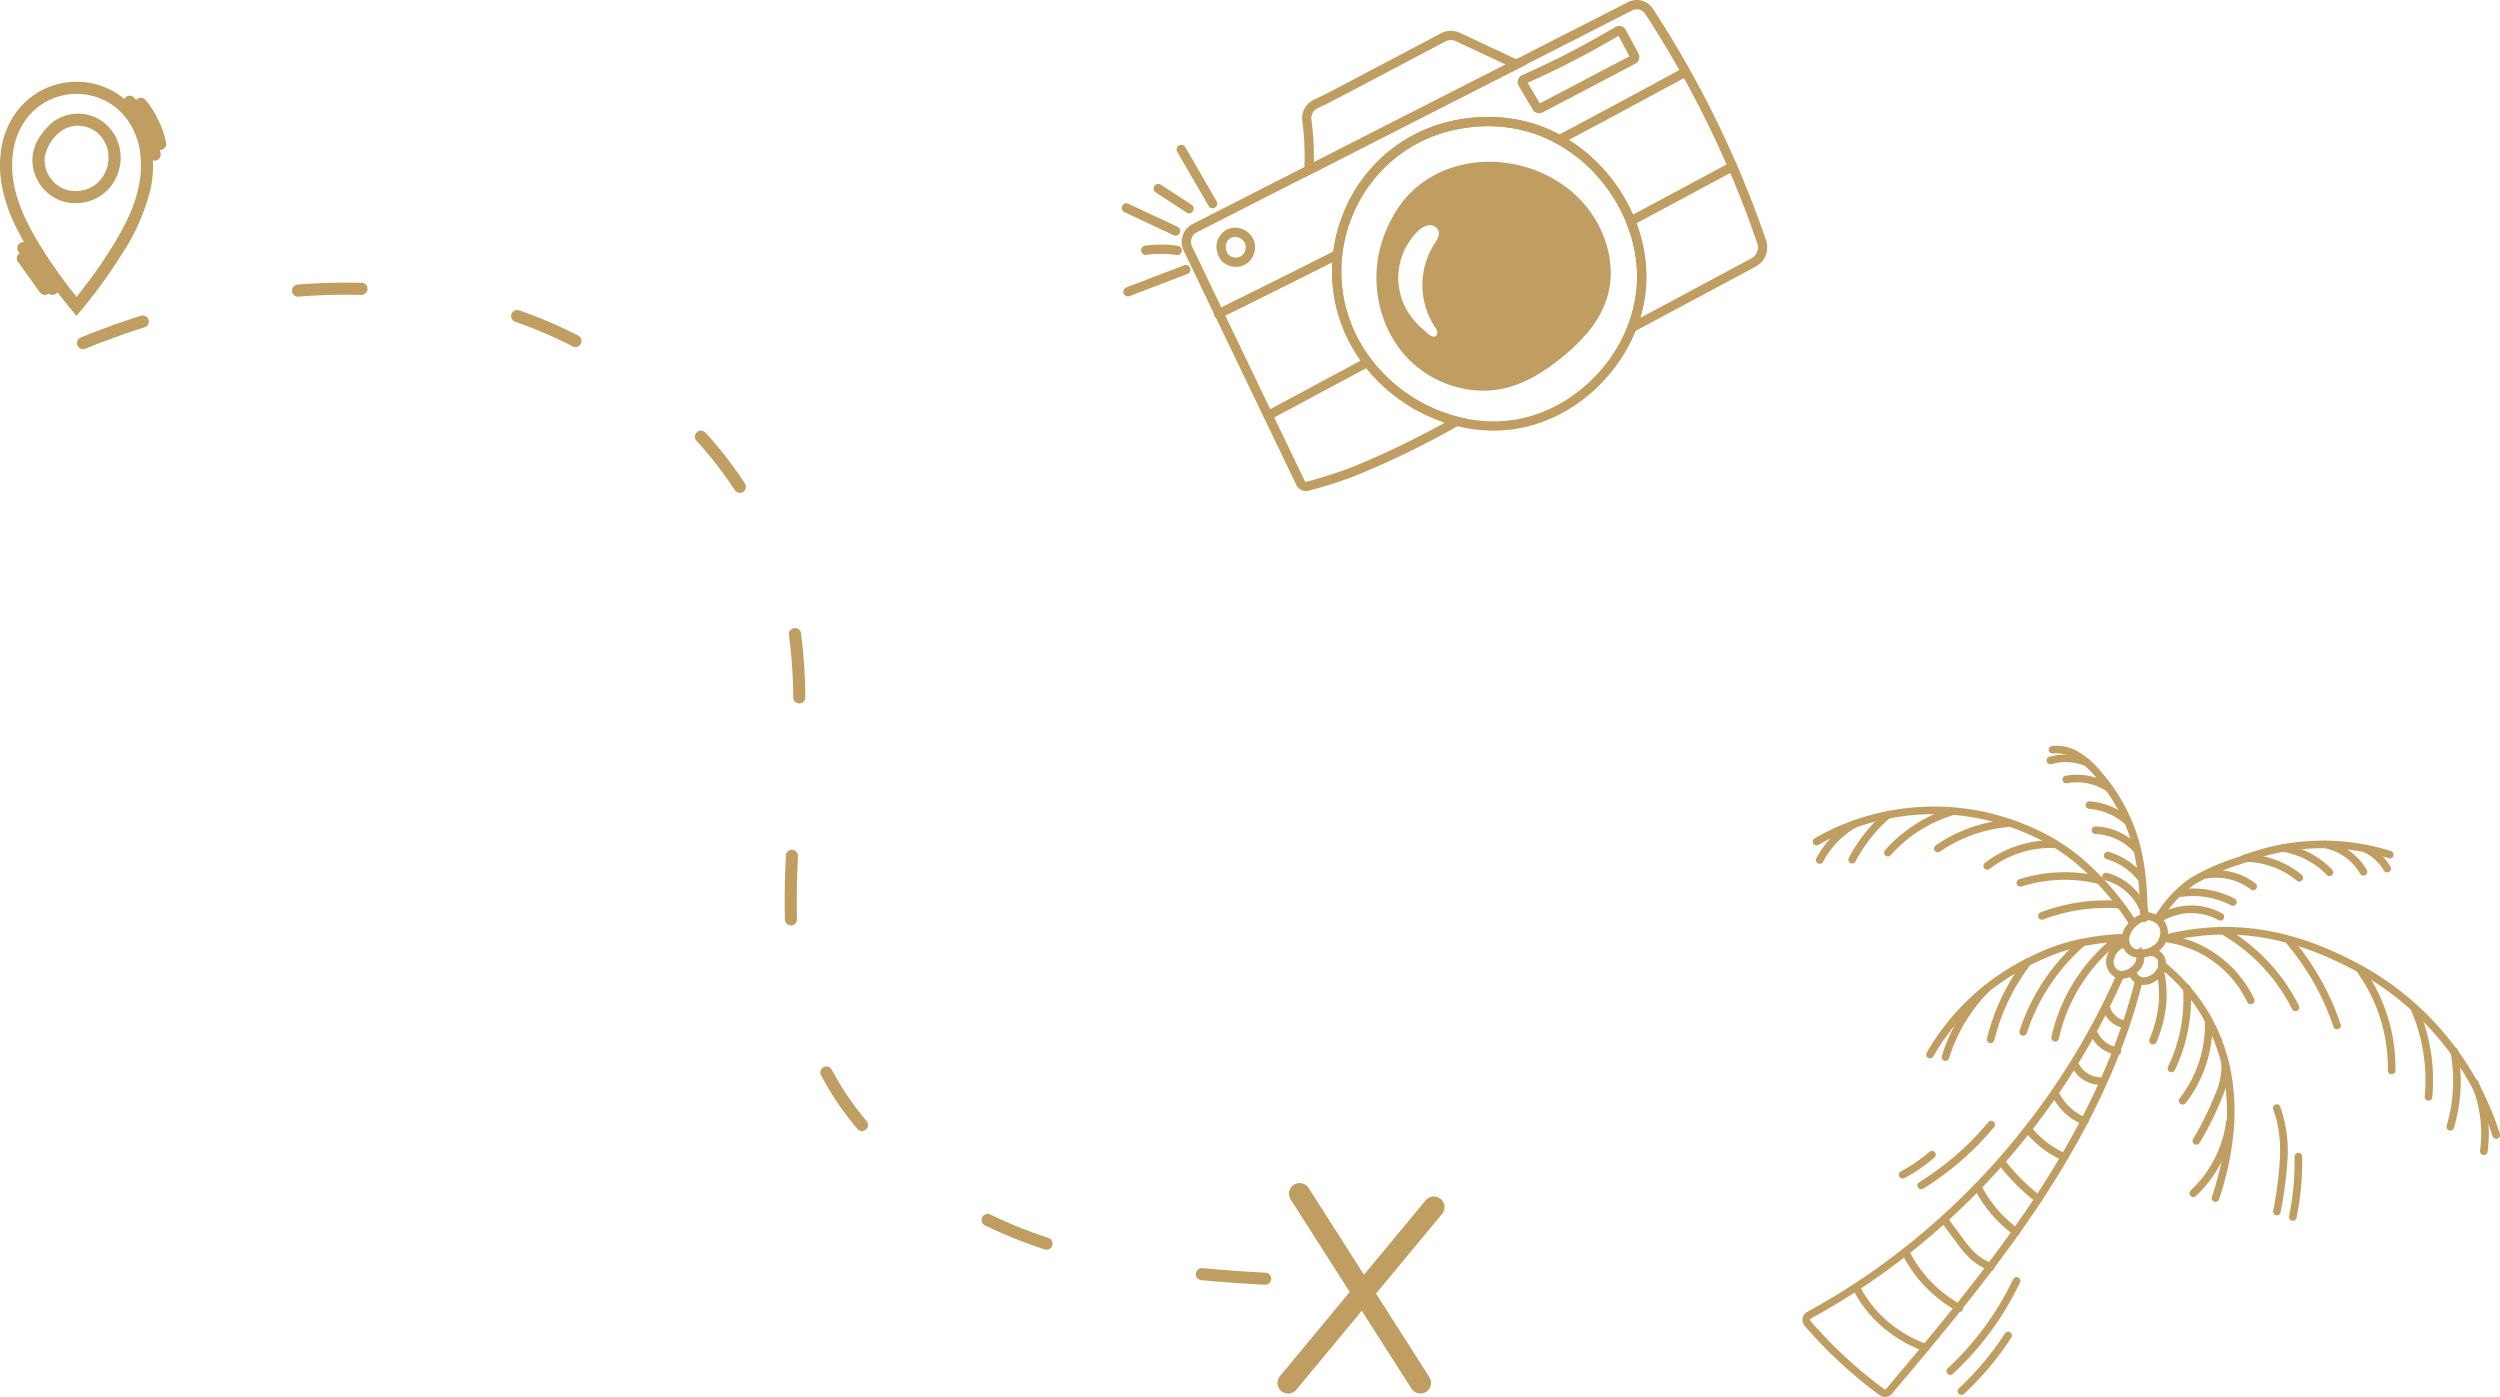 <svg xmlns="http://www.w3.org/2000/svg" width="368.972" height="206.172" viewBox="0 0 368.972 206.172">
  <g id="testimonial-graphics" transform="translate(-13177.028 -13572.828)">
    <g id="Group_8067" data-name="Group 8067" transform="translate(15343.048 12399.583)">
      <path id="Path_99" data-name="Path 99" d="M-1910.316,1173.245a2.812,2.812,0,0,1,2.361,1.276,153.954,153.954,0,0,1,12.388,23.026c1.583,3.657,3.038,7.415,4.325,11.169a3.209,3.209,0,0,1-.052,2.218,3.225,3.225,0,0,1-1.476,1.655l-8.982,4.81-8.963,4.8-1.635.876.675-1.727a20.086,20.086,0,0,0,1.351-5.969,20.154,20.154,0,0,0-.246-4.7,21.99,21.99,0,0,0-1.291-4.539,23.557,23.557,0,0,0-4.131-6.711,22.765,22.765,0,0,0-6.1-4.959,20.662,20.662,0,0,0-4.161-1.749,21.2,21.2,0,0,0-6-.85,23.353,23.353,0,0,0-5.181.59,20.9,20.9,0,0,0-11.3,6.79,21.481,21.481,0,0,0-3.4,5.435,21.671,21.671,0,0,0-1.661,6.2,21.191,21.191,0,0,0,.367,7.029,21.382,21.382,0,0,0,2.837,6.823l0,0,.068.107.033.052c.306.474.635.941.976,1.387a23.308,23.308,0,0,0,5.708,5.316,23.291,23.291,0,0,0,7.109,3.163l1.7.434-1.55.832-.326.175-.48.257h0a129.175,129.175,0,0,1-14.434,6.971,64.885,64.885,0,0,1-6.968,2.233l-.056.013a1.543,1.543,0,0,1-.351.041,1.56,1.56,0,0,1-1.4-.881l-16.64-34.615a2.94,2.94,0,0,1-.136-2.226,2.939,2.939,0,0,1,1.458-1.687l8.419-4.29,8.419-4.29,30.6-15.594,16.516-8.417.318-.162A2.837,2.837,0,0,1-1910.316,1173.245Zm.494,46.923,7.423-3.975,8.983-4.81a1.856,1.856,0,0,0,.849-.952,1.839,1.839,0,0,0,.03-1.271c-1.275-3.72-2.717-7.444-4.286-11.069a152.575,152.575,0,0,0-12.277-22.821,1.448,1.448,0,0,0-1.217-.656,1.442,1.442,0,0,0-.66.159l-.318.162-16.516,8.417-30.6,15.594-8.419,4.29-8.419,4.29a1.579,1.579,0,0,0-.783.906,1.58,1.58,0,0,0,.073,1.2l16.64,34.615a.183.183,0,0,0,.208.1l.088-.022a63.582,63.582,0,0,0,6.753-2.168,122.309,122.309,0,0,0,13.613-6.544,24.83,24.83,0,0,1-5.9-2.872,24.672,24.672,0,0,1-6.041-5.628c-.363-.475-.713-.972-1.039-1.476l0,0-.034-.053-.074-.117a22.75,22.75,0,0,1-3.016-7.257,22.554,22.554,0,0,1-.391-7.481,23.032,23.032,0,0,1,1.766-6.586,22.846,22.846,0,0,1,3.617-5.781,22.252,22.252,0,0,1,12.034-7.233,24.72,24.72,0,0,1,5.484-.625,22.566,22.566,0,0,1,6.385.906,22.041,22.041,0,0,1,4.438,1.864,24.128,24.128,0,0,1,6.467,5.255,24.923,24.923,0,0,1,4.369,7.1,23.362,23.362,0,0,1,1.371,4.822,21.523,21.523,0,0,1,.262,5.025A21.148,21.148,0,0,1-1909.821,1220.168Z" transform="translate(-14.125)" fill="#c09e61"/>
      <path id="Path_100" data-name="Path 100" d="M-1909.437,1185.03a3.019,3.019,0,0,1,1.289.287l8.65,4.052,1.283.6-1.269.631-.07.035-.1.052-30.428,15.506-1.059.54.066-1.187a37.456,37.456,0,0,0-.294-7.182,2.992,2.992,0,0,1,.349-1.871,3.03,3.03,0,0,1,1.392-1.293c1.319-.608,2.643-1.307,3.811-1.923l14.962-7.894A3.056,3.056,0,0,1-1909.437,1185.03Zm8.091,4.983-7.382-3.458a1.66,1.66,0,0,0-.709-.158,1.683,1.683,0,0,0-.782.194c-4.115,2.171-9.534,5.031-14.962,7.894-1.183.624-2.524,1.332-3.877,1.956a1.671,1.671,0,0,0-.768.713,1.634,1.634,0,0,0-.191,1.022,38.828,38.828,0,0,1,.352,6.268Z" transform="translate(-42.453 -7.244)" fill="#c09e61"/>
      <path id="Path_101" data-name="Path 101" d="M-1833.951,1210.421a.684.684,0,0,1-.6-.364.684.684,0,0,1,.284-.925c6.184-3.278,12.437-6.637,18.585-9.985a.683.683,0,0,1,.927.273.684.684,0,0,1-.273.928c-6.153,3.35-12.41,6.712-18.6,9.992A.68.68,0,0,1-1833.951,1210.421Z" transform="translate(-101.934 -15.871)" fill="#c09e61"/>
      <path id="Path_102" data-name="Path 102" d="M-1964.452,1279.063a.684.684,0,0,1-.618-.389.684.684,0,0,1,.322-.912l.024-.012.055-.027c5.808-2.86,11.688-5.792,17.477-8.717a.684.684,0,0,1,.919.3.684.684,0,0,1-.3.919c-5.8,2.927-11.682,5.863-17.5,8.726l-.015.007-.027.013-.046.023A.681.681,0,0,1-1964.452,1279.063Z" transform="translate(-21.716 -58.818)" fill="#c09e61"/>
      <path id="Path_103" data-name="Path 103" d="M-1806.614,1244.672a.684.684,0,0,1-.6-.361.684.684,0,0,1,.28-.926l15.033-8.06a.684.684,0,0,1,.926.28.684.684,0,0,1-.28.926l-15.033,8.059A.681.681,0,0,1-1806.614,1244.672Z" transform="translate(-118.738 -38.111)" fill="#c09e61"/>
      <path id="Path_104" data-name="Path 104" d="M-1945.477,1319.427a.684.684,0,0,1-.6-.361.684.684,0,0,1,.28-.926l9.226-4.946,5.453-2.923a.684.684,0,0,1,.926.28.684.684,0,0,1-.28.926l-5.452,2.923-9.226,4.946A.682.682,0,0,1-1945.477,1319.427Z" transform="translate(-33.38 -84.178)" fill="#c09e61"/>
      <path id="Path_105" data-name="Path 105" d="M-1833.841,1183.178h0a1.129,1.129,0,0,1,1,.6l1.855,3.448a1.124,1.124,0,0,1,.086.867,1.125,1.125,0,0,1-.557.672l-13.644,7.162a1.138,1.138,0,0,1-.526.13,1.138,1.138,0,0,1-.976-.557l-2.044-3.465a1.132,1.132,0,0,1-.1-.921,1.134,1.134,0,0,1,.622-.69,124.351,124.351,0,0,0,13.709-7.081A1.132,1.132,0,0,1-1833.841,1183.178Zm1.534,4.483-1.625-3.022a125.724,125.724,0,0,1-13.405,6.926l1.8,3.043Z" transform="translate(-93.223 -6.106)" fill="#c09e61"/>
      <path id="Path_106" data-name="Path 106" d="M-1961.3,1266.235a2.869,2.869,0,0,1-2.127-.91,3.1,3.1,0,0,1-.621-1.274,2.9,2.9,0,0,1,.293-2.258,2.7,2.7,0,0,1,1.737-1.275,2.76,2.76,0,0,1,.39-.06c.073-.006.148-.009.221-.009a3,3,0,0,1,1.708.553,2.926,2.926,0,0,1,1.092,1.436,2.835,2.835,0,0,1,.123,1.242,2.939,2.939,0,0,1-1.356,2.159A2.809,2.809,0,0,1-1961.3,1266.235Zm-.107-4.419c-.037,0-.074,0-.11,0a1.4,1.4,0,0,0-.2.031,1.349,1.349,0,0,0-.864.639,1.524,1.524,0,0,0-.153,1.188,1.882,1.882,0,0,0,.316.726,1.52,1.52,0,0,0,1.115.462,1.443,1.443,0,0,0,.75-.2,1.584,1.584,0,0,0,.708-1.154,1.46,1.46,0,0,0-.061-.639A1.641,1.641,0,0,0-1961.4,1261.816Z" transform="translate(-22.321 -53.603)" fill="#c09e61"/>
      <path id="Path_107" data-name="Path 107" d="M-1896.86,1218.02h0a22.566,22.566,0,0,1,6.385.906,22.041,22.041,0,0,1,4.438,1.864,24.125,24.125,0,0,1,6.467,5.255,24.922,24.922,0,0,1,4.369,7.1,23.36,23.36,0,0,1,1.371,4.822,21.522,21.522,0,0,1,.262,5.025,21.454,21.454,0,0,1-1.442,6.376,23.358,23.358,0,0,1-1.749,3.549,24.492,24.492,0,0,1-7.211,7.611,22.747,22.747,0,0,1-4.662,2.429,20.8,20.8,0,0,1-5.129,1.24,21.343,21.343,0,0,1-2.291.123,22.638,22.638,0,0,1-5.588-.712,24.657,24.657,0,0,1-7.525-3.348,24.671,24.671,0,0,1-6.041-5.627c-.363-.475-.713-.972-1.039-1.476l-.037-.058-.073-.116a22.749,22.749,0,0,1-3.016-7.257,22.555,22.555,0,0,1-.391-7.481,23.034,23.034,0,0,1,1.766-6.586,22.849,22.849,0,0,1,3.617-5.781,22.253,22.253,0,0,1,12.034-7.233A24.719,24.719,0,0,1-1896.86,1218.02Zm.809,44.932a19.956,19.956,0,0,0,2.143-.115,19.429,19.429,0,0,0,4.791-1.159,21.376,21.376,0,0,0,4.381-2.283,23.111,23.111,0,0,0,6.806-7.184,21.983,21.983,0,0,0,1.646-3.341,20.08,20.08,0,0,0,1.351-5.97,20.154,20.154,0,0,0-.246-4.7,21.989,21.989,0,0,0-1.291-4.539,23.559,23.559,0,0,0-4.131-6.711,22.759,22.759,0,0,0-6.1-4.959,20.666,20.666,0,0,0-4.161-1.749,21.2,21.2,0,0,0-6-.85,23.347,23.347,0,0,0-5.181.59,20.894,20.894,0,0,0-11.3,6.79,21.484,21.484,0,0,0-3.4,5.435,21.671,21.671,0,0,0-1.661,6.2,21.191,21.191,0,0,0,.367,7.029,21.382,21.382,0,0,0,2.837,6.824l0,0,.067.106.035.054c.306.474.635.94.976,1.387a23.315,23.315,0,0,0,5.708,5.316,23.29,23.29,0,0,0,7.109,3.163A21.272,21.272,0,0,0-1896.051,1262.952Zm-.651-38.305a18.989,18.989,0,0,1,2.617.183,19.046,19.046,0,0,1,1.95.374,18.942,18.942,0,0,1,5.229,2.148,17.3,17.3,0,0,1,4.321,3.654,16.426,16.426,0,0,1,2.757,4.629,15.053,15.053,0,0,1,1.025,4.57,12.7,12.7,0,0,1-.558,4.65,14.935,14.935,0,0,1-2.732,4.869,26.8,26.8,0,0,1-3.991,3.867,30,30,0,0,1-3.351,2.378,17.35,17.35,0,0,1-4.78,2.048,13.937,13.937,0,0,1-3.362.406,15.534,15.534,0,0,1-6.105-1.284,15.645,15.645,0,0,1-5.134-3.574,15.52,15.52,0,0,1-1.359-1.655,16.645,16.645,0,0,1-1.689-2.981,17.667,17.667,0,0,1-1.064-3.261,17.99,17.99,0,0,1-.185-6.837,18.785,18.785,0,0,1,1.585-4.959,20.319,20.319,0,0,1,1.361-2.4,14.476,14.476,0,0,1,3.02-3.306,15.4,15.4,0,0,1,3.86-2.262A17.416,17.416,0,0,1-1896.7,1224.647Zm-.875,32.408a12.571,12.571,0,0,0,3.031-.366,16.007,16.007,0,0,0,4.4-1.892,28.65,28.65,0,0,0,3.2-2.271,25.456,25.456,0,0,0,3.79-3.668,13.391,13.391,0,0,0,2.489-4.42,11.336,11.336,0,0,0,.5-4.151,13.681,13.681,0,0,0-.934-4.155,15.275,15.275,0,0,0-2.527-4.244,15.932,15.932,0,0,0-3.981-3.364,17.572,17.572,0,0,0-4.851-1.993,17.691,17.691,0,0,0-1.811-.347,17.613,17.613,0,0,0-2.429-.17,16.057,16.057,0,0,0-6.072,1.157,14.035,14.035,0,0,0-3.518,2.061,13.108,13.108,0,0,0-2.736,2.994,18.932,18.932,0,0,0-1.269,2.238,17.417,17.417,0,0,0-1.47,4.6,16.607,16.607,0,0,0,.172,6.312,16.3,16.3,0,0,0,.981,3.008,15.276,15.276,0,0,0,1.551,2.737,14.132,14.132,0,0,0,1.24,1.51,14.263,14.263,0,0,0,4.683,3.257A14.154,14.154,0,0,0-1897.578,1257.055Z" transform="translate(-49.517 -27.522)" fill="#c09e61"/>
      <path id="Path_108" data-name="Path 108" d="M-1871.566,1243.111a17.517,17.517,0,0,0-9.191-5.58,18.294,18.294,0,0,0-1.881-.361,17.238,17.238,0,0,0-8.851,1.031,14.27,14.27,0,0,0-6.567,5.311,19.578,19.578,0,0,0-1.314,2.319,18.11,18.11,0,0,0-1.527,4.778,17.018,17.018,0,0,0,2.821,12.568,14.752,14.752,0,0,0,1.3,1.582,14.741,14.741,0,0,0,13.939,4.257,16.811,16.811,0,0,0,4.592-1.97,29.493,29.493,0,0,0,3.276-2.325c2.8-2.255,5.407-4.986,6.5-8.411a13.153,13.153,0,0,0-.453-8.763A15.853,15.853,0,0,0-1871.566,1243.111Zm-21.072,3.4a1.289,1.289,0,0,1-.027.806,4.893,4.893,0,0,1-.575,1.067,11.392,11.392,0,0,0-1.794,6.164,11.37,11.37,0,0,0,1.851,6.148,2.177,2.177,0,0,1,.333.64.662.662,0,0,1-.166.667c-.348.291-.86-.018-1.2-.318l-1.136-1.007-.524-.539a9.731,9.731,0,0,1-2.721-6.71,9.732,9.732,0,0,1,2.729-6.707,3.2,3.2,0,0,1,1.632-1.021A1.4,1.4,0,0,1-1892.638,1246.514Z" transform="translate(-61.058 -39.186)" fill="#c09e61"/>
      <g id="Group_8066" data-name="Group 8066" transform="translate(-2000.465 1194.625)">
        <path id="Path_109" data-name="Path 109" d="M-1974.128,1238.083a.684.684,0,0,1-.593-.341l-4.163-7.188-.461-.8a.684.684,0,0,1,.249-.935.684.684,0,0,1,.934.249l.461.8,4.163,7.188a.684.684,0,0,1-.249.935A.681.681,0,0,1-1974.128,1238.083Z" transform="translate(1987.539 -1228.732)" fill="#c09e61"/>
        <path id="Path_110" data-name="Path 110" d="M-1992.511,1255.9a.682.682,0,0,1-.29-.065l-3.287-1.539-3.983-1.865a.684.684,0,0,1-.329-.909.684.684,0,0,1,.909-.329l3.983,1.865,3.287,1.539a.684.684,0,0,1,.329.909A.684.684,0,0,1-1992.511,1255.9Z" transform="translate(2000.465 -1242.501)" fill="#c09e61"/>
        <path id="Path_111" data-name="Path 111" d="M-1999.155,1279.385a.684.684,0,0,1-.639-.44.684.684,0,0,1,.394-.883l.515-.2,8.015-3.067a.684.684,0,0,1,.883.394.684.684,0,0,1-.394.883l-8.015,3.068-.516.2A.683.683,0,0,1-1999.155,1279.385Z" transform="translate(2000.081 -1257.02)" fill="#c09e61"/>
        <path id="Path_112" data-name="Path 112" d="M-1983.021,1248.022a.682.682,0,0,1-.373-.111l-4.539-2.961a.684.684,0,0,1-.2-.947.684.684,0,0,1,.946-.2l4.539,2.961a.684.684,0,0,1,.2.946A.684.684,0,0,1-1983.021,1248.022Z" transform="translate(1992.952 -1237.928)" fill="#c09e61"/>
        <path id="Path_113" data-name="Path 113" d="M-1987.717,1268.471a.685.685,0,0,1-.1-.008,15.178,15.178,0,0,0-4.443-.02.684.684,0,0,1-.774-.58.684.684,0,0,1,.58-.774,16.543,16.543,0,0,1,4.843.022.684.684,0,0,1,.573.779A.684.684,0,0,1-1987.717,1268.471Z" transform="translate(1995.903 -1252.207)" fill="#c09e61"/>
      </g>
    </g>
    <g id="Group_8070" data-name="Group 8070" transform="translate(14936.646 12795.559)">
      <g id="Group_8068" data-name="Group 8068" transform="translate(-1759.618 789.339)">
        <path id="Path_109-2" data-name="Path 109" d="M-1748.314,789.339h0a11.127,11.127,0,0,1,5.1,1.237,10.86,10.86,0,0,1,2.244,1.549,11.174,11.174,0,0,1,1.864,2.163h0c.04.059.081.123.13.2l0,0a12.6,12.6,0,0,1,1.826,5.219,16.693,16.693,0,0,1-.256,5.5,30.876,30.876,0,0,1-4.346,9.752,75.1,75.1,0,0,1-5.886,8.106l-.686.823-.686-.823a75.193,75.193,0,0,1-5.886-8.106,42.714,42.714,0,0,1-2.59-4.656,23.428,23.428,0,0,1-1.756-5.1,16.694,16.694,0,0,1-.256-5.5,12.6,12.6,0,0,1,1.826-5.217l.058-.091v0a11.221,11.221,0,0,1,1.871-2.209,10.909,10.909,0,0,1,2.263-1.583A11.154,11.154,0,0,1-1748.314,789.339Zm7.835,6.111c-.043-.068-.079-.123-.113-.174v0a9.123,9.123,0,0,0-3.44-3.113,9.334,9.334,0,0,0-4.279-1.036h0a9.36,9.36,0,0,0-4.334,1.062,9.163,9.163,0,0,0-3.464,3.18l-.05.078,0,0a10.825,10.825,0,0,0-1.562,4.486,14.888,14.888,0,0,0,.232,4.9,21.675,21.675,0,0,0,1.627,4.709,40.965,40.965,0,0,0,2.485,4.462,73.438,73.438,0,0,0,5.06,7.077,73.322,73.322,0,0,0,5.059-7.077,41.013,41.013,0,0,0,2.485-4.463,21.647,21.647,0,0,0,1.626-4.709,14.889,14.889,0,0,0,.232-4.9A10.833,10.833,0,0,0-1740.479,795.45Zm-7.633-1.413a6.351,6.351,0,0,1,2.505.528,6.391,6.391,0,0,1,3.521,4.043,6.81,6.81,0,0,1,.013,3.789,6.682,6.682,0,0,1-1.99,3.227,6.393,6.393,0,0,1-1.884,1.15,6.9,6.9,0,0,1-2.522.482,6.4,6.4,0,0,1-2.822-.644,6.428,6.428,0,0,1-2.739-2.66,6.317,6.317,0,0,1-.764-3.743,6.452,6.452,0,0,1,1-2.687,10.045,10.045,0,0,1,1.821-2.111,4.915,4.915,0,0,1,1.041-.677A6.119,6.119,0,0,1-1748.113,794.037Zm-.356,11.433a5.094,5.094,0,0,0,1.862-.356,4.614,4.614,0,0,0,1.36-.828,5.131,5.131,0,0,0,1.449-5.166,4.845,4.845,0,0,0-.955-1.75,4.3,4.3,0,0,0-1.557-1.163,4.577,4.577,0,0,0-1.8-.384,4.349,4.349,0,0,0-2,.5,3.267,3.267,0,0,0-.669.422,6.432,6.432,0,0,0-2.237,3.673,4.516,4.516,0,0,0,.555,2.673,4.626,4.626,0,0,0,1.965,1.92A4.6,4.6,0,0,0-1748.469,805.47Z" transform="translate(1759.618 -789.339)" fill="#c09e61"/>
        <path id="Path_110-2" data-name="Path 110" d="M-1708.562,804.167a.893.893,0,0,1-.88-.744,15.028,15.028,0,0,0-1.237-3.921,15.041,15.041,0,0,0-2.247-3.444.893.893,0,0,1,.087-1.26.893.893,0,0,1,1.26.087,16.827,16.827,0,0,1,2.514,3.853,16.816,16.816,0,0,1,1.383,4.387.893.893,0,0,1-.732,1.029A.9.9,0,0,1-1708.562,804.167Z" transform="translate(1731.385 -792.522)" fill="#c09e61"/>
        <path id="Path_111-2" data-name="Path 111" d="M-1705.2,803.051a.893.893,0,0,1-.883-.763,11.178,11.178,0,0,0-1.056-2.994,10.812,10.812,0,0,0-1.541-2.412.893.893,0,0,1-.009-1.263.893.893,0,0,1,1.263-.009,12.338,12.338,0,0,1,1.887,2.89,13.375,13.375,0,0,1,1.223,3.528.893.893,0,0,1-.753,1.014A.9.9,0,0,1-1705.2,803.051Z" transform="translate(1728.834 -792.992)" fill="#c09e61"/>
        <path id="Path_112-2" data-name="Path 112" d="M-1747.911,857.4a.892.892,0,0,1-.728-.375l-4.291-6.017v0a.893.893,0,0,1,.209-1.246.893.893,0,0,1,1.246.209v0l4.291,6.017a.893.893,0,0,1-.209,1.246A.889.889,0,0,1-1747.911,857.4Z" transform="translate(1755.656 -825.945)" fill="#c09e61"/>
        <path id="Path_113-2" data-name="Path 113" d="M-1749.151,859.737a.892.892,0,0,1-.725-.371l-1.427-1.979-1.82-2.524a.893.893,0,0,1,.2-1.247.893.893,0,0,1,1.247.2l1.82,2.524,1.427,1.979a.893.893,0,0,1-.2,1.247A.889.889,0,0,1-1749.151,859.737Z" transform="translate(1755.775 -828.286)" fill="#c09e61"/>
      </g>
      <path id="Path_114" data-name="Path 114" d="M-1555.292,1012.764h-.047c-3.437-.177-6.506-.4-9.383-.677a.893.893,0,0,1-.8-.975.893.893,0,0,1,.975-.8c2.849.276,5.892.5,9.3.671a.893.893,0,0,1,.846.938A.893.893,0,0,1-1555.292,1012.764Zm-32.278-5.168a.891.891,0,0,1-.278-.044,70.246,70.246,0,0,1-8.794-3.545.893.893,0,0,1-.414-1.193.893.893,0,0,1,1.193-.414,68.47,68.47,0,0,0,8.569,3.454.893.893,0,0,1,.571,1.126A.894.894,0,0,1-1587.57,1007.6Zm-27.23-17.519a.891.891,0,0,1-.682-.317,44.078,44.078,0,0,1-5.352-7.9.893.893,0,0,1,.375-1.206.893.893,0,0,1,1.206.375,42.3,42.3,0,0,0,5.135,7.579.893.893,0,0,1-.105,1.259A.89.89,0,0,1-1614.8,990.078Zm-10.479-30.351a.893.893,0,0,1-.892-.868c-.078-2.787-.035-5.784.138-9.431a.893.893,0,0,1,.891-.851h.043a.893.893,0,0,1,.85.934c-.17,3.6-.213,6.556-.136,9.3a.893.893,0,0,1-.868.918Zm1.226-32.752a.893.893,0,0,1-.893-.883,74.447,74.447,0,0,0-.629-9.229.893.893,0,0,1,.765-1.005.893.893,0,0,1,1.005.765,76.164,76.164,0,0,1,.645,9.45.893.893,0,0,1-.883.9Zm-8.772-31.087a.892.892,0,0,1-.748-.4,58.262,58.262,0,0,0-5.646-7.284.893.893,0,0,1,.06-1.262.893.893,0,0,1,1.262.06,60.047,60.047,0,0,1,5.819,7.508.893.893,0,0,1-.259,1.236A.888.888,0,0,1-1632.825,895.888Zm-96.931-21.2a.893.893,0,0,1-.827-.556.893.893,0,0,1,.489-1.164c2.921-1.193,5.907-2.273,8.874-3.212a.893.893,0,0,1,1.121.582.893.893,0,0,1-.582,1.121c-2.921.924-5.861,1.988-8.738,3.162A.89.89,0,0,1-1729.756,874.69Zm72.667-.315a.889.889,0,0,1-.407-.1,65.607,65.607,0,0,0-8.49-3.631.893.893,0,0,1-.552-1.136.893.893,0,0,1,1.136-.552,67.4,67.4,0,0,1,8.722,3.73.893.893,0,0,1,.386,1.2A.893.893,0,0,1-1657.088,874.375Zm-40.944-7.437a.893.893,0,0,1-.889-.822.893.893,0,0,1,.819-.961,90.489,90.489,0,0,1,9.453-.263.893.893,0,0,1,.87.916.893.893,0,0,1-.892.87h-.023a88.644,88.644,0,0,0-9.266.258Z" transform="translate(-17.599 -45.883)" fill="#c09e61"/>
      <g id="Group_8069" data-name="Group 8069" transform="translate(-1571.073 951.88)">
        <path id="Line_11" data-name="Line 11" d="M15.4,27.062a1.569,1.569,0,0,1-1.325-.725L-3.754-1.586a1.57,1.57,0,0,1,.478-2.168,1.57,1.57,0,0,1,2.168.478L16.719,24.647A1.57,1.57,0,0,1,15.4,27.062Z" transform="translate(5.698 4)" fill="#c09e61"/>
        <path id="Line_12" data-name="Line 12" d="M-2.431,25.081a1.563,1.563,0,0,1-1-.361,1.57,1.57,0,0,1-.207-2.211L17.866-3.432a1.57,1.57,0,0,1,2.211-.207,1.57,1.57,0,0,1,.207,2.211L-1.222,24.513A1.567,1.567,0,0,1-2.431,25.081Z" transform="translate(4 5.981)" fill="#c09e61"/>
      </g>
    </g>
    <g id="Group_8072" data-name="Group 8072" transform="translate(15483.905 12129.595)">
      <g id="Group_8071" data-name="Group 8071" transform="translate(-2040.85 1553.287)">
        <path id="Path_109-3" data-name="Path 109" d="M-2028.672,1748.729a1.334,1.334,0,0,1-.794-.26,67.427,67.427,0,0,1-11.055-10.229,1.346,1.346,0,0,1-.307-1.125,1.346,1.346,0,0,1,.683-.944,101.849,101.849,0,0,0,14.363-9.486,105.908,105.908,0,0,0,12.6-11.736,107.331,107.331,0,0,0,10.552-13.62,105.614,105.614,0,0,0,8.212-15.136l.164-.373.406.042a1.307,1.307,0,0,0,.133.007,2.1,2.1,0,0,0,.962-.271c.082-.044.16-.09.229-.136l.662-.439.19.771a1.351,1.351,0,0,0,.709.918l.43.19-.113.456c-.081.329-.165.66-.25.985a86.622,86.622,0,0,1-2.745,8.6c-1.028,2.728-2.228,5.515-3.567,8.283-1.266,2.618-2.7,5.3-4.248,7.968-1.456,2.5-3.068,5.078-4.789,7.649-2.914,4.352-6.29,8.934-10.322,14.007-3.539,4.453-7.111,8.7-11.077,13.4A1.348,1.348,0,0,1-2028.672,1748.729Zm35.131-61.748a106.775,106.775,0,0,1-8.149,14.959,108.457,108.457,0,0,1-10.662,13.763,107.018,107.018,0,0,1-12.736,11.861,102.979,102.979,0,0,1-14.521,9.59.228.228,0,0,0-.117.161.229.229,0,0,0,.054.194,66.3,66.3,0,0,0,10.87,10.057.22.22,0,0,0,.131.043.23.23,0,0,0,.176-.082c3.961-4.691,7.526-8.936,11.056-13.377,4.013-5.049,7.371-9.606,10.268-13.933,1.708-2.552,3.306-5.105,4.751-7.59,1.538-2.645,2.954-5.3,4.208-7.893,1.324-2.738,2.511-5.494,3.527-8.191a85.5,85.5,0,0,0,2.709-8.483c.049-.188.1-.379.146-.57a2.441,2.441,0,0,1-.669-.774A3.171,3.171,0,0,1-1993.541,1686.982Z" transform="translate(2040.85 -1652.611)" fill="#c09e61"/>
        <path id="Path_110-3" data-name="Path 110" d="M-1777.136,1693.292a.56.56,0,0,1-.534-.393,41.173,41.173,0,0,0-3.108-7.32,42.679,42.679,0,0,0-4.439-6.607,42.685,42.685,0,0,0-5.587-5.669,41.158,41.158,0,0,0-6.552-4.507,52.261,52.261,0,0,0-7-3.252,39.081,39.081,0,0,0-7.063-1.92,34.09,34.09,0,0,0-7.231-.449,36.022,36.022,0,0,0-7.518,1.168.56.56,0,0,1-.684-.4.56.56,0,0,1,.4-.684,37.138,37.138,0,0,1,7.753-1.2,35.215,35.215,0,0,1,7.469.463,40.217,40.217,0,0,1,7.266,1.974,53.4,53.4,0,0,1,7.156,3.322,42.29,42.29,0,0,1,6.731,4.63,43.807,43.807,0,0,1,5.734,5.818,43.807,43.807,0,0,1,4.555,6.78,42.29,42.29,0,0,1,3.193,7.52.56.56,0,0,1-.367.7A.56.56,0,0,1-1777.136,1693.292Z" transform="translate(1879.521 -1635.269)" fill="#c09e61"/>
        <path id="Path_111-3" data-name="Path 111" d="M-1829.59,1622.444a.557.557,0,0,1-.3-.087.56.56,0,0,1-.175-.772,17.879,17.879,0,0,1,5.33-5.823,32.592,32.592,0,0,1,6.946-3.065c.423-.153.86-.311,1.317-.477a32.676,32.676,0,0,1,5.234-1.425,33.545,33.545,0,0,1,5.4-.55,33.529,33.529,0,0,1,5.414.328,32.673,32.673,0,0,1,5.289,1.208.56.56,0,0,1,.363.7.56.56,0,0,1-.7.363,31.563,31.563,0,0,0-5.107-1.167,32.415,32.415,0,0,0-5.232-.316,32.412,32.412,0,0,0-5.215.531,31.555,31.555,0,0,0-5.055,1.376c-.458.167-.9.325-1.32.478a31.891,31.891,0,0,0-6.712,2.948,16.851,16.851,0,0,0-5,5.484A.56.56,0,0,1-1829.59,1622.444Z" transform="translate(1881.989 -1596.227)" fill="#c09e61"/>
        <path id="Path_112-3" data-name="Path 112" d="M-1987.411,1607.617a.559.559,0,0,1-.467-.25,39.942,39.942,0,0,0-8.392-9.54,29.172,29.172,0,0,0-5.04-3.22,35.383,35.383,0,0,0-6.02-2.349,33.189,33.189,0,0,0-6.74-1.24,34.592,34.592,0,0,0-6.859.142,34.587,34.587,0,0,0-6.7,1.491,33.2,33.2,0,0,0-6.253,2.805.56.56,0,0,1-.765-.2.56.56,0,0,1,.2-.765,34.312,34.312,0,0,1,6.464-2.9,35.708,35.708,0,0,1,6.914-1.54,35.713,35.713,0,0,1,7.082-.147,34.317,34.317,0,0,1,6.968,1.281,36.488,36.488,0,0,1,6.209,2.424,30.271,30.271,0,0,1,5.231,3.343,41.015,41.015,0,0,1,8.629,9.8.56.56,0,0,1-.157.776A.558.558,0,0,1-1987.411,1607.617Z" transform="translate(2036.229 -1580.81)" fill="#c09e61"/>
        <path id="Path_113-3" data-name="Path 113" d="M-1879.04,1579.313a.56.56,0,0,1-.56-.55c-.043-2.4-.138-4.208-.307-5.851a31.028,31.028,0,0,0-.937-5.16,23.659,23.659,0,0,0-1.929-4.832,29.545,29.545,0,0,0-3.308-4.885,12.436,12.436,0,0,0-2.944-2.7,5.246,5.246,0,0,0-3.45-.893.56.56,0,0,1-.625-.485.56.56,0,0,1,.485-.625,6.33,6.33,0,0,1,4.182,1.054,13.535,13.535,0,0,1,3.218,2.941,27.015,27.015,0,0,1,5.451,10.128,32.126,32.126,0,0,1,.972,5.345c.173,1.676.27,3.51.313,5.946a.56.56,0,0,1-.55.57Z" transform="translate(1929.455 -1553.287)" fill="#c09e61"/>
        <path id="Path_114-2" data-name="Path 114" d="M-1819.147,1717.924a.558.558,0,0,1-.177-.029.56.56,0,0,1-.354-.708,42.884,42.884,0,0,0,2.073-9.546,31.055,31.055,0,0,0-.421-9.033,25.975,25.975,0,0,0-9.408-15.27.56.56,0,0,1-.081-.788.56.56,0,0,1,.788-.081,30.425,30.425,0,0,1,3.652,3.506,27.293,27.293,0,0,1,2.829,3.854,26.7,26.7,0,0,1,3.317,8.556,32.176,32.176,0,0,1,.438,9.359,44,44,0,0,1-2.126,9.8A.56.56,0,0,1-1819.147,1717.924Z" transform="translate(1880.097 -1650.592)" fill="#c09e61"/>
        <path id="Path_115" data-name="Path 115" d="M-1832.3,1697.637a.557.557,0,0,1-.208-.04.56.56,0,0,1-.312-.728,18.627,18.627,0,0,0,1.327-4.905,15.9,15.9,0,0,0-.288-5.029.56.56,0,0,1,.438-.66.56.56,0,0,1,.66.438,16.983,16.983,0,0,1,.3,5.375,19.7,19.7,0,0,1-1.4,5.2A.56.56,0,0,1-1832.3,1697.637Z" transform="translate(1884.034 -1653.547)" fill="#c09e61"/>
        <path id="Path_116" data-name="Path 116" d="M-1821.245,1709.5a.556.556,0,0,1-.242-.055.56.56,0,0,1-.263-.747,23.171,23.171,0,0,0,1.855-5.639,23.171,23.171,0,0,0,.369-5.925.56.56,0,0,1,.521-.6h.038a.56.56,0,0,1,.558.522,24.287,24.287,0,0,1-.386,6.211,24.29,24.29,0,0,1-1.945,5.911A.56.56,0,0,1-1821.245,1709.5Z" transform="translate(1875.698 -1661.295)" fill="#c09e61"/>
        <path id="Path_117" data-name="Path 117" d="M-1814.536,1728.884a.557.557,0,0,1-.345-.119.56.56,0,0,1-.1-.786,17.262,17.262,0,0,0,1.668-2.574,17.825,17.825,0,0,0,1.2-2.829,17.813,17.813,0,0,0,.692-2.992,17.26,17.26,0,0,0,.159-3.063.56.56,0,0,1,.538-.581.56.56,0,0,1,.581.538,18.368,18.368,0,0,1-.169,3.262,18.935,18.935,0,0,1-.735,3.181,18.925,18.925,0,0,1-1.271,3.007,18.387,18.387,0,0,1-1.777,2.741A.559.559,0,0,1-1814.536,1728.884Z" transform="translate(1870.639 -1675.921)" fill="#c09e61"/>
        <path id="Path_118" data-name="Path 118" d="M-1808.159,1788.571a.559.559,0,0,1-.41-.178.56.56,0,0,1,.029-.791,16.648,16.648,0,0,0,1.94-2.152,17.16,17.16,0,0,0,1.545-2.455,17.159,17.159,0,0,0,1.11-2.68,16.661,16.661,0,0,0,.635-2.827.56.56,0,0,1,.629-.481.56.56,0,0,1,.481.629,17.783,17.783,0,0,1-.677,3.017,18.284,18.284,0,0,1-1.182,2.855,18.3,18.3,0,0,1-1.646,2.615,17.774,17.774,0,0,1-2.07,2.3A.557.557,0,0,1-1808.159,1788.571Z" transform="translate(1865.832 -1721.96)" fill="#c09e61"/>
        <path id="Path_119" data-name="Path 119" d="M-1966.089,1684.578a.556.556,0,0,1-.278-.075.56.56,0,0,1-.206-.764,34.959,34.959,0,0,1,5.8-7.5,34.962,34.962,0,0,1,7.591-5.675,40.6,40.6,0,0,1,3.934-1.93,28.91,28.91,0,0,1,3.747-1.29,37.331,37.331,0,0,1,8.192-1.13h.026a.56.56,0,0,1,.559.535.56.56,0,0,1-.534.584,36.283,36.283,0,0,0-7.952,1.094,27.756,27.756,0,0,0-3.6,1.24,39.474,39.474,0,0,0-3.826,1.877,33.839,33.839,0,0,0-7.348,5.494,33.832,33.832,0,0,0-5.614,7.256A.56.56,0,0,1-1966.089,1684.578Z" transform="translate(1984.904 -1638.433)" fill="#c09e61"/>
        <path id="Path_120" data-name="Path 120" d="M-1891.018,1682.342a.565.565,0,0,1-.12-.013.56.56,0,0,1-.427-.667,25.532,25.532,0,0,1,1.364-4.326,26.311,26.311,0,0,1,2.1-4.021,26.3,26.3,0,0,1,2.756-3.6,25.539,25.539,0,0,1,3.343-3.066.56.56,0,0,1,.785.1.56.56,0,0,1-.1.785,24.425,24.425,0,0,0-3.2,2.932,25.17,25.17,0,0,0-2.638,3.447,25.178,25.178,0,0,0-2.007,3.849,24.417,24.417,0,0,0-1.3,4.136A.56.56,0,0,1-1891.018,1682.342Z" transform="translate(1928.304 -1638.671)" fill="#c09e61"/>
        <path id="Path_121" data-name="Path 121" d="M-1910.173,1683.864a.561.561,0,0,1-.172-.027.56.56,0,0,1-.361-.7,29.888,29.888,0,0,1,3.472-7.23,29.879,29.879,0,0,1,5.26-6.054.56.56,0,0,1,.79.052.56.56,0,0,1-.052.79,28.769,28.769,0,0,0-5.063,5.828,28.775,28.775,0,0,0-3.342,6.959A.56.56,0,0,1-1910.173,1683.864Z" transform="translate(1942.746 -1641.065)" fill="#c09e61"/>
        <path id="Path_122" data-name="Path 122" d="M-1929.7,1693.536a.56.56,0,0,1-.134-.016.56.56,0,0,1-.41-.677,31.543,31.543,0,0,1,2.169-6.054,31.558,31.558,0,0,1,3.35-5.489.56.56,0,0,1,.785-.106.56.56,0,0,1,.106.784,30.432,30.432,0,0,0-3.231,5.294,30.427,30.427,0,0,0-2.092,5.839A.56.56,0,0,1-1929.7,1693.536Z" transform="translate(1957.468 -1649.637)" fill="#c09e61"/>
        <path id="Path_123" data-name="Path 123" d="M-1956.8,1707.819a.562.562,0,0,1-.165-.025.56.56,0,0,1-.37-.7,25.312,25.312,0,0,1,6.249-10.393.56.56,0,0,1,.792,0,.56.56,0,0,1,0,.792,24.189,24.189,0,0,0-5.972,9.932A.56.56,0,0,1-1956.8,1707.819Z" transform="translate(1977.902 -1661.292)" fill="#c09e61"/>
        <path id="Path_124" data-name="Path 124" d="M-1810.837,1677.1a.56.56,0,0,1-.508-.323,15.573,15.573,0,0,0-4.776-5.826,15.574,15.574,0,0,0-6.928-2.958.56.56,0,0,1-.468-.639.56.56,0,0,1,.639-.468,16.7,16.7,0,0,1,7.429,3.169,16.7,16.7,0,0,1,5.118,6.248.56.56,0,0,1-.271.744A.558.558,0,0,1-1810.837,1677.1Z" transform="translate(1876.993 -1638.931)" fill="#c09e61"/>
        <path id="Path_125" data-name="Path 125" d="M-1779.353,1674.629a.56.56,0,0,1-.5-.311,26.11,26.11,0,0,0-4.383-6.273,26.115,26.115,0,0,0-6-4.748.56.56,0,0,1-.207-.764.56.56,0,0,1,.764-.207,27.235,27.235,0,0,1,6.259,4.951,27.233,27.233,0,0,1,4.57,6.542.56.56,0,0,1-.252.751A.557.557,0,0,1-1779.353,1674.629Z" transform="translate(1852.11 -1635.443)" fill="#c09e61"/>
        <path id="Path_126" data-name="Path 126" d="M-1743.361,1681.887a.56.56,0,0,1-.53-.381,37.764,37.764,0,0,0-2.878-6.448,37.751,37.751,0,0,0-4.027-5.8.56.56,0,0,1,.067-.789.56.56,0,0,1,.789.067,38.878,38.878,0,0,1,4.147,5.973,38.876,38.876,0,0,1,2.963,6.64.56.56,0,0,1-.351.71A.56.56,0,0,1-1743.361,1681.887Z" transform="translate(1822.259 -1640.03)" fill="#c09e61"/>
        <path id="Path_127" data-name="Path 127" d="M-1703.14,1701.835h-.01a.56.56,0,0,1-.549-.57,24.029,24.029,0,0,0-1.082-7.557,24.026,24.026,0,0,0-3.375-6.847.56.56,0,0,1,.132-.781.56.56,0,0,1,.781.131,25.147,25.147,0,0,1,3.533,7.165,25.147,25.147,0,0,1,1.131,7.908A.56.56,0,0,1-1703.14,1701.835Z" transform="translate(1790.089 -1653.33)" fill="#c09e61"/>
        <path id="Path_128" data-name="Path 128" d="M-1673.579,1722.474l-.053,0a.56.56,0,0,1-.5-.61,25.948,25.948,0,0,0-.222-6.57,25.948,25.948,0,0,0-1.858-6.306.56.56,0,0,1,.287-.738.56.56,0,0,1,.738.287,27.066,27.066,0,0,1,1.939,6.578,27.075,27.075,0,0,1,.231,6.854A.56.56,0,0,1-1673.579,1722.474Z" transform="translate(1765.966 -1670.087)" fill="#c09e61"/>
        <path id="Path_129" data-name="Path 129" d="M-1637.968,1764.466a.564.564,0,0,1-.078-.005.56.56,0,0,1-.477-.632,18.531,18.531,0,0,0,.014-4.988,18.526,18.526,0,0,0-1.309-4.813.56.56,0,0,1,.3-.734.56.56,0,0,1,.734.3,19.647,19.647,0,0,1,1.388,5.1,19.649,19.649,0,0,1-.016,5.29A.56.56,0,0,1-1637.968,1764.466Z" transform="translate(1738.519 -1704.051)" fill="#c09e61"/>
        <path id="Path_130" data-name="Path 130" d="M-1806.288,1754.266a.558.558,0,0,1-.288-.08.56.56,0,0,1-.191-.769,43.964,43.964,0,0,0,3.223-6.515,10.342,10.342,0,0,0,.959-4.543.56.56,0,0,1,.511-.6.56.56,0,0,1,.6.511,11.315,11.315,0,0,1-1.033,5.048,45.1,45.1,0,0,1-3.305,6.681A.56.56,0,0,1-1806.288,1754.266Z" transform="translate(1864.421 -1695.383)" fill="#c09e61"/>
        <path id="Path_131" data-name="Path 131" d="M-1653.948,1746.708a.558.558,0,0,1-.159-.023.56.56,0,0,1-.379-.7,23.547,23.547,0,0,0,.575-10.841.56.56,0,0,1,.45-.651.56.56,0,0,1,.651.45,24.67,24.67,0,0,1-.6,11.359A.56.56,0,0,1-1653.948,1746.708Z" transform="translate(1749.562 -1689.907)" fill="#c09e61"/>
        <path id="Path_132" data-name="Path 132" d="M-1898.93,1648.919a.56.56,0,0,1-.524-.362.56.56,0,0,1,.325-.722,27.358,27.358,0,0,1,5.655-1.471,27.355,27.355,0,0,1,5.838-.24.56.56,0,0,1,.521.6.56.56,0,0,1-.6.521,26.241,26.241,0,0,0-5.6.23,26.237,26.237,0,0,0-5.423,1.411A.558.558,0,0,1-1898.93,1648.919Z" transform="translate(1934.27 -1623.238)" fill="#c09e61"/>
        <path id="Path_133" data-name="Path 133" d="M-1911.885,1631.316a.56.56,0,0,1-.533-.389.56.56,0,0,1,.362-.7,22.007,22.007,0,0,1,5.907-1.03,22,22,0,0,1,5.967.593.56.56,0,0,1,.413.676.56.56,0,0,1-.676.413,20.889,20.889,0,0,0-5.664-.563,20.879,20.879,0,0,0-5.607.978A.564.564,0,0,1-1911.885,1631.316Z" transform="translate(1944.037 -1610.505)" fill="#c09e61"/>
        <path id="Path_134" data-name="Path 134" d="M-1931.752,1614.406a.559.559,0,0,1-.443-.217.56.56,0,0,1,.1-.785,15.881,15.881,0,0,1,4.876-2.556,15.878,15.878,0,0,1,5.453-.761.56.56,0,0,1,.539.58.56.56,0,0,1-.58.539,14.766,14.766,0,0,0-5.069.708,14.766,14.766,0,0,0-4.533,2.376A.558.558,0,0,1-1931.752,1614.406Z" transform="translate(1959.017 -1596.104)" fill="#c09e61"/>
        <path id="Path_135" data-name="Path 135" d="M-1961.416,1602.445a.56.56,0,0,1-.462-.243.56.56,0,0,1,.145-.779,22.258,22.258,0,0,1,5.011-2.573,22.257,22.257,0,0,1,5.495-1.239.56.56,0,0,1,.61.5.56.56,0,0,1-.5.61,21.137,21.137,0,0,0-5.218,1.177,21.138,21.138,0,0,0-4.759,2.443A.557.557,0,0,1-1961.416,1602.445Z" transform="translate(1981.382 -1586.705)" fill="#c09e61"/>
        <path id="Path_136" data-name="Path 136" d="M-1991.317,1597.916a.558.558,0,0,1-.37-.14.56.56,0,0,1-.05-.79,21.07,21.07,0,0,1,4.328-3.73,21.061,21.061,0,0,1,5.167-2.438.56.56,0,0,1,.7.367.56.56,0,0,1-.367.7,19.943,19.943,0,0,0-4.892,2.308,19.945,19.945,0,0,0-4.1,3.531A.559.559,0,0,1-1991.317,1597.916Z" transform="translate(2003.926 -1581.565)" fill="#c09e61"/>
        <path id="Path_137" data-name="Path 137" d="M-2012.747,1600.116a.558.558,0,0,1-.258-.063.56.56,0,0,1-.238-.755,22.9,22.9,0,0,1,2.389-3.675,22.879,22.879,0,0,1,3.045-3.153.56.56,0,0,1,.789.063.56.56,0,0,1-.062.789,21.761,21.761,0,0,0-2.9,3,21.774,21.774,0,0,0-2.272,3.495A.56.56,0,0,1-2012.747,1600.116Z" transform="translate(2020.083 -1582.729)" fill="#c09e61"/>
        <path id="Path_138" data-name="Path 138" d="M-2032.257,1604.416a.558.558,0,0,1-.26-.064.56.56,0,0,1-.235-.756,13.87,13.87,0,0,1,2.276-3.152,13.873,13.873,0,0,1,3.057-2.4.56.56,0,0,1,.765.2.56.56,0,0,1-.2.765,12.755,12.755,0,0,0-2.81,2.208,12.752,12.752,0,0,0-2.093,2.9A.56.56,0,0,1-2032.257,1604.416Z" transform="translate(2034.793 -1586.974)" fill="#c09e61"/>
        <path id="Path_139" data-name="Path 139" d="M-1828.35,1651.608a.56.56,0,0,1-.474-.262.56.56,0,0,1,.176-.772,9.36,9.36,0,0,1,2.273-1.034,9.357,9.357,0,0,1,2.464-.4,9.354,9.354,0,0,1,2.482.27,9.362,9.362,0,0,1,2.324.913.56.56,0,0,1,.216.762.56.56,0,0,1-.762.216,8.232,8.232,0,0,0-2.046-.8,8.241,8.241,0,0,0-2.185-.237,8.237,8.237,0,0,0-2.17.352,8.24,8.24,0,0,0-2,.91A.557.557,0,0,1-1828.35,1651.608Z" transform="translate(1881.055 -1625.555)" fill="#c09e61"/>
        <path id="Path_140" data-name="Path 140" d="M-1807.729,1641.5a.557.557,0,0,1-.259-.064,12.183,12.183,0,0,0-7.3-1.262.56.56,0,0,1-.633-.476.56.56,0,0,1,.476-.633,13.31,13.31,0,0,1,7.972,1.379.56.56,0,0,1,.236.756A.56.56,0,0,1-1807.729,1641.5Z" transform="translate(1871.262 -1617.866)" fill="#c09e61"/>
        <path id="Path_141" data-name="Path 141" d="M-1793.415,1630.925a.558.558,0,0,1-.344-.118,8.383,8.383,0,0,0-6.483-1.619.559.559,0,0,1-.647-.456.56.56,0,0,1,.456-.647,9.442,9.442,0,0,1,3.873.152,9.442,9.442,0,0,1,3.489,1.687.56.56,0,0,1,.1.786A.559.559,0,0,1-1793.415,1630.925Z" transform="translate(1859.934 -1609.581)" fill="#c09e61"/>
        <path id="Path_142" data-name="Path 142" d="M-1768.941,1622.494a.558.558,0,0,1-.357-.129,12.029,12.029,0,0,0-3.57-2.038,12.034,12.034,0,0,0-4.045-.735.56.56,0,0,1-.556-.564.56.56,0,0,1,.56-.556h0a13.155,13.155,0,0,1,4.42.8,13.15,13.15,0,0,1,3.9,2.228.56.56,0,0,1,.074.788A.559.559,0,0,1-1768.941,1622.494Z" transform="translate(1842.27 -1602.435)" fill="#c09e61"/>
        <path id="Path_143" data-name="Path 143" d="M-1747.4,1617.126a.558.558,0,0,1-.4-.173,11.528,11.528,0,0,0-2.979-2.236,11.525,11.525,0,0,0-3.533-1.181.56.56,0,0,1-.464-.642.56.56,0,0,1,.641-.464,12.642,12.642,0,0,1,3.875,1.3,12.644,12.644,0,0,1,3.268,2.453.56.56,0,0,1-.017.792A.558.558,0,0,1-1747.4,1617.126Z" transform="translate(1825.171 -1597.874)" fill="#c09e61"/>
        <path id="Path_144" data-name="Path 144" d="M-1723.148,1615.423a.56.56,0,0,1-.487-.282,7.9,7.9,0,0,0-5.2-3.766.56.56,0,0,1-.436-.661.56.56,0,0,1,.661-.436,9.035,9.035,0,0,1,5.951,4.307.56.56,0,0,1-.208.764A.557.557,0,0,1-1723.148,1615.423Z" transform="translate(1805.941 -1596.248)" fill="#c09e61"/>
        <path id="Path_145" data-name="Path 145" d="M-1701.263,1617.08a.56.56,0,0,1-.484-.277,6.819,6.819,0,0,0-2.842-2.647.56.56,0,0,1-.255-.75.56.56,0,0,1,.75-.255,7.857,7.857,0,0,1,1.883,1.3,7.862,7.862,0,0,1,1.432,1.785.56.56,0,0,1-.2.766A.556.556,0,0,1-1701.263,1617.08Z" transform="translate(1787.557 -1598.379)" fill="#c09e61"/>
        <path id="Path_146" data-name="Path 146" d="M-1854.815,1635.876a.56.56,0,0,1-.529-.376,7.688,7.688,0,0,0-2.053-3.095,7.686,7.686,0,0,0-3.249-1.8.56.56,0,0,1-.4-.683.56.56,0,0,1,.683-.4,8.809,8.809,0,0,1,3.726,2.059,8.811,8.811,0,0,1,2.351,3.549.56.56,0,0,1-.344.713A.558.558,0,0,1-1854.815,1635.876Z" transform="translate(1905.298 -1610.753)" fill="#c09e61"/>
        <path id="Path_147" data-name="Path 147" d="M-1854.423,1621.495a.559.559,0,0,1-.445-.22,9.352,9.352,0,0,0-4.742-3.261.56.56,0,0,1-.378-.7.56.56,0,0,1,.7-.378,10.481,10.481,0,0,1,5.314,3.655.56.56,0,0,1-.1.785A.557.557,0,0,1-1854.423,1621.495Z" transform="translate(1904.504 -1601.261)" fill="#c09e61"/>
        <path id="Path_148" data-name="Path 148" d="M-1860.732,1605.687a.558.558,0,0,1-.417-.186,8.156,8.156,0,0,0-2.589-1.911,8.157,8.157,0,0,0-3.125-.768.56.56,0,0,1-.538-.581.56.56,0,0,1,.581-.538,9.287,9.287,0,0,1,3.558.873,9.287,9.287,0,0,1,2.946,2.177.56.56,0,0,1-.042.791A.558.558,0,0,1-1860.732,1605.687Z" transform="translate(1910.075 -1589.791)" fill="#c09e61"/>
        <path id="Path_149" data-name="Path 149" d="M-1864.843,1590.12a.558.558,0,0,1-.368-.138,8.986,8.986,0,0,0-2.451-1.524,8.988,8.988,0,0,0-2.8-.678.56.56,0,0,1-.516-.6.56.56,0,0,1,.6-.516,10.188,10.188,0,0,1,5.91,2.475.56.56,0,0,1,.053.79A.559.559,0,0,1-1864.843,1590.12Z" transform="translate(1912.778 -1578.45)" fill="#c09e61"/>
        <path id="Path_150" data-name="Path 150" d="M-1878.1,1573.219a.557.557,0,0,1-.3-.09,8.035,8.035,0,0,0-2.814-1.131,8.035,8.035,0,0,0-3.033-.026.56.56,0,0,1-.652-.449.56.56,0,0,1,.449-.652,9.282,9.282,0,0,1,6.658,1.317.56.56,0,0,1,.167.774A.559.559,0,0,1-1878.1,1573.219Z" transform="translate(1923.276 -1566.432)" fill="#c09e61"/>
        <path id="Path_151" data-name="Path 151" d="M-1888.432,1560.371a.558.558,0,0,1-.221-.046,7.43,7.43,0,0,0-2.494-.587,7.429,7.429,0,0,0-2.546.283.56.56,0,0,1-.695-.38.56.56,0,0,1,.38-.695,8.556,8.556,0,0,1,2.928-.326,8.55,8.55,0,0,1,2.868.676.56.56,0,0,1,.294.735A.56.56,0,0,1-1888.432,1560.371Z" transform="translate(1930.439 -1557.297)" fill="#c09e61"/>
        <path id="Path_152" data-name="Path 152" d="M-1843.413,1679.647a2.327,2.327,0,0,1-.585-.073l-.007,0c-.046-.012-.091-.026-.136-.041s-.111-.039-.178-.068l-.006,0a2.455,2.455,0,0,1-1.343-1.674l-.1-.387.334-.217a2.3,2.3,0,0,0,.807-.853,1.52,1.52,0,0,0,.124-1.128l-.234-.741.777.012h.039c.085,0,.172,0,.266-.013a3.21,3.21,0,0,0,.327-.046h.008a3.316,3.316,0,0,0,.806-.252l.249-.115.278.143.033.023a1.4,1.4,0,0,1,.151.123,2.15,2.15,0,0,1,1.488,1.216,2.593,2.593,0,0,1-.1,2.224,3.521,3.521,0,0,1-1.51,1.469A3.221,3.221,0,0,1-1843.413,1679.647Zm-.3-1.156a1.211,1.211,0,0,0,.3.036,2.1,2.1,0,0,0,.965-.271,2.445,2.445,0,0,0,1.04-.992,1.486,1.486,0,0,0,.076-1.252,1.022,1.022,0,0,0-.795-.595l-.253-.021-.046-.062a4.5,4.5,0,0,1-.688.181c-.068.013-.136.025-.206.034a2.719,2.719,0,0,1-.306,1.293,3.277,3.277,0,0,1-.828,1.012,1.253,1.253,0,0,0,.581.581c.034.015.06.024.083.032Z" transform="translate(1893.761 -1644.336)" fill="#c09e61"/>
        <path id="Path_153" data-name="Path 153" d="M-1856.415,1675.464a2.414,2.414,0,0,1-.246-.012,2.166,2.166,0,0,1-.344-.061c-.04-.011-.084-.024-.136-.04l-.006,0a2.29,2.29,0,0,1-1.2-.976,2.67,2.67,0,0,1-.4-1.461,3.514,3.514,0,0,1,1.264-2.488,2.618,2.618,0,0,1,1.219-.651h0a1.821,1.821,0,0,1,.483-.029l.4.031.1.387a1.4,1.4,0,0,0,.488.767l.013.01,0,0,.007,0a1.389,1.389,0,0,0,.452.209,2.176,2.176,0,0,0,.444.067h.007c.03,0,.064,0,.1,0h.009l.412,0,.124.393a2.626,2.626,0,0,1-.2,1.979,3.417,3.417,0,0,1-1.19,1.278c-.1.065-.206.129-.319.189A3.212,3.212,0,0,1-1856.415,1675.464Zm-.38-1.179.076.023a1.053,1.053,0,0,0,.169.03h0a1.274,1.274,0,0,0,.133.007,2.1,2.1,0,0,0,.962-.271c.082-.044.16-.09.229-.135l0,0a2.3,2.3,0,0,0,.807-.853,1.611,1.611,0,0,0,.181-.77,3.154,3.154,0,0,1-.376-.075h0a2.5,2.5,0,0,1-.811-.379c-.022-.015-.041-.03-.053-.04a2.438,2.438,0,0,1-.72-.9,1.8,1.8,0,0,0-.55.352,2.4,2.4,0,0,0-.884,1.676,1.538,1.538,0,0,0,.231.841A1.172,1.172,0,0,0-1856.795,1674.285Z" transform="translate(1903.552 -1641.087)" fill="#c09e61"/>
        <path id="Path_154" data-name="Path 154" d="M-1846.68,1659.924l-.17-.009-.3,0-.006-.02a3.164,3.164,0,0,1-.426-.082h0a2.5,2.5,0,0,1-.817-.383,2.505,2.505,0,0,1-.937-1.408,2.74,2.74,0,0,1-.092-.665,3.606,3.606,0,0,1,.672-2.083,4.768,4.768,0,0,1,3.295-2l.12-.016.116.035.654.2a2.718,2.718,0,0,1,1.324.913,2.958,2.958,0,0,1,.63,1.461,3.244,3.244,0,0,1-.184,1.545,3.618,3.618,0,0,1-.831,1.293,3.993,3.993,0,0,1-1.173.8l-.247.112-.009,0a4.637,4.637,0,0,1-1.25.288c-.124.011-.24.017-.355.017Zm.141-1.561.177.416a3.5,3.5,0,0,0,1.085-.294l.094-.043a2.846,2.846,0,0,0,.756-.534,2.33,2.33,0,0,0,.7-1.9,1.774,1.774,0,0,0-1.169-1.45l-.537-.163a3.629,3.629,0,0,0-2.4,1.5,2.536,2.536,0,0,0-.478,1.433v0a1.612,1.612,0,0,0,.055.395v0a1.385,1.385,0,0,0,.509.784h0a1.389,1.389,0,0,0,.452.209,2.015,2.015,0,0,0,.237.047Z" transform="translate(1896.529 -1628.66)" fill="#c09e61"/>
        <path id="Path_155" data-name="Path 155" d="M-2000.075,1886.057a.556.556,0,0,1-.193-.034,20.408,20.408,0,0,1-3.243-1.524,19.541,19.541,0,0,1-2.9-2.061,18.1,18.1,0,0,1-4.387-5.581.56.56,0,0,1,.248-.752.56.56,0,0,1,.752.248,16.979,16.979,0,0,0,4.118,5.236,18.422,18.422,0,0,0,2.73,1.943,19.286,19.286,0,0,0,3.064,1.44.56.56,0,0,1,.333.718A.56.56,0,0,1-2000.075,1886.057Z" transform="translate(2018.234 -1796.635)" fill="#c09e61"/>
        <path id="Path_156" data-name="Path 156" d="M-1972.874,1864.032a.557.557,0,0,1-.272-.071,20.29,20.29,0,0,1-4.755-3.643,19.814,19.814,0,0,1-3.436-4.907.56.56,0,0,1,.252-.751.56.56,0,0,1,.751.252,18.688,18.688,0,0,0,3.241,4.63,19.169,19.169,0,0,0,4.494,3.441.56.56,0,0,1,.216.762A.56.56,0,0,1-1972.874,1864.032Z" transform="translate(1996.024 -1780.467)" fill="#c09e61"/>
        <path id="Path_157" data-name="Path 157" d="M-1950.61,1843.516a.559.559,0,0,1-.222-.046,9.686,9.686,0,0,1-2.682-1.62,15.411,15.411,0,0,1-2.157-2.514c-.4-.542-.765-1.032-1.117-1.506s-.718-.966-1.119-1.509a.56.56,0,0,1,.117-.783.56.56,0,0,1,.783.117c.4.542.765,1.032,1.118,1.507s.718.965,1.119,1.509a14.569,14.569,0,0,0,1.995,2.338,8.661,8.661,0,0,0,2.387,1.433.56.56,0,0,1,.292.736A.56.56,0,0,1-1950.61,1843.516Z" transform="translate(1978.397 -1766.012)" fill="#c09e61"/>
        <path id="Path_158" data-name="Path 158" d="M-1931.715,1823.6a.557.557,0,0,1-.336-.113,20.214,20.214,0,0,1-3.272-3.05,20.2,20.2,0,0,1-2.495-3.712.56.56,0,0,1,.233-.757.56.56,0,0,1,.757.233,19.1,19.1,0,0,0,2.357,3.51,19.107,19.107,0,0,0,3.094,2.882.56.56,0,0,1,.11.784A.559.559,0,0,1-1931.715,1823.6Z" transform="translate(1963.217 -1751.288)" fill="#c09e61"/>
        <path id="Path_159" data-name="Path 159" d="M-1917.754,1807.361a.557.557,0,0,1-.343-.117,30.871,30.871,0,0,1-5.564-5.584.56.56,0,0,1,.1-.785.56.56,0,0,1,.785.1,29.754,29.754,0,0,0,5.362,5.381.56.56,0,0,1,.1.786A.558.558,0,0,1-1917.754,1807.361Z" transform="translate(1952.581 -1739.872)" fill="#c09e61"/>
        <path id="Path_160" data-name="Path 160" d="M-1901.861,1786.444a.558.558,0,0,1-.229-.049,14.568,14.568,0,0,1-3.021-1.775,18.542,18.542,0,0,1-2.512-2.421.56.56,0,0,1,.046-.79.56.56,0,0,1,.79.046,17.5,17.5,0,0,0,2.36,2.28,13.481,13.481,0,0,0,2.8,1.639.56.56,0,0,1,.281.74A.56.56,0,0,1-1901.861,1786.444Z" transform="translate(1940.509 -1725.176)" fill="#c09e61"/>
        <path id="Path_161" data-name="Path 161" d="M-1886.5,1765.16a.559.559,0,0,1-.205-.039,8.766,8.766,0,0,1-4.607-4.261.56.56,0,0,1,.258-.749.56.56,0,0,1,.749.258,7.635,7.635,0,0,0,4.012,3.711.56.56,0,0,1,.315.726A.56.56,0,0,1-1886.5,1765.16Z" transform="translate(1928.15 -1709.182)" fill="#c09e61"/>
        <path id="Path_162" data-name="Path 162" d="M-1875.047,1746.67h-.022a4.818,4.818,0,0,1-3.974-2.463.56.56,0,0,1,.223-.76.56.56,0,0,1,.76.223,3.615,3.615,0,0,0,1.275,1.331,3.614,3.614,0,0,0,1.759.55.56.56,0,0,1,.538.581A.56.56,0,0,1-1875.047,1746.67Z" transform="translate(1918.904 -1696.609)" fill="#c09e61"/>
        <path id="Path_163" data-name="Path 163" d="M-1864.565,1726.817a.577.577,0,0,1-.086-.007,5.248,5.248,0,0,1-3.989-3.159.56.56,0,0,1,.309-.729.56.56,0,0,1,.729.309,4.037,4.037,0,0,0,1.243,1.638,4.037,4.037,0,0,0,1.879.835.56.56,0,0,1,.468.639A.56.56,0,0,1-1864.565,1726.817Z" transform="translate(1911.041 -1681.156)" fill="#c09e61"/>
        <path id="Path_164" data-name="Path 164" d="M-1857.226,1712.869a.564.564,0,0,1-.085-.006,3.992,3.992,0,0,1-3.057-2.438.56.56,0,0,1,.315-.726.56.56,0,0,1,.726.315,2.808,2.808,0,0,0,.867,1.155,2.807,2.807,0,0,0,1.319.588.56.56,0,0,1,.469.638A.56.56,0,0,1-1857.226,1712.869Z" transform="translate(1904.803 -1671.185)" fill="#c09e61"/>
      </g>
      <path id="Path_165" data-name="Path 165" d="M-1758.041,1784.82a.562.562,0,0,1-.1-.009.56.56,0,0,1-.453-.65,57,57,0,0,0,1-7.648,22.361,22.361,0,0,0-.131-3.738,15.535,15.535,0,0,0-.864-3.579.56.56,0,0,1,.327-.721.56.56,0,0,1,.721.327,19.452,19.452,0,0,1,1.065,7.757,57.913,57.913,0,0,1-1.018,7.8A.56.56,0,0,1-1758.041,1784.82Z" transform="translate(-212.791 -162.217)" fill="#c09e61"/>
      <path id="Path_166" data-name="Path 166" d="M-1748.427,1807.584a.557.557,0,0,1-.112-.011.56.56,0,0,1-.437-.66,40.851,40.851,0,0,0,.81-8.781.56.56,0,0,1,.551-.569h.009a.56.56,0,0,1,.56.551,41.978,41.978,0,0,1-.832,9.023A.56.56,0,0,1-1748.427,1807.584Z" transform="translate(-220.054 -184.175)" fill="#c09e61"/>
      <path id="Path_167" data-name="Path 167" d="M-1953.907,1886.464a.558.558,0,0,1-.411-.18.56.56,0,0,1,.031-.791,43.091,43.091,0,0,0,5.455-6.116,43.1,43.1,0,0,0,4.2-7.037.56.56,0,0,1,.746-.266.56.56,0,0,1,.266.746,44.234,44.234,0,0,1-4.309,7.221,44.213,44.213,0,0,1-5.6,6.275A.558.558,0,0,1-1953.907,1886.464Z" transform="translate(-65.13 -240.314)" fill="#c09e61"/>
      <path id="Path_168" data-name="Path 168" d="M-1947.217,1914.171a.558.558,0,0,1-.411-.179.56.56,0,0,1,.03-.791,42.19,42.19,0,0,0,6.79-8.091.56.56,0,0,1,.774-.167.56.56,0,0,1,.167.774,43.316,43.316,0,0,1-6.97,8.306A.558.558,0,0,1-1947.217,1914.171Z" transform="translate(-70.174 -265.069)" fill="#c09e61"/>
      <path id="Path_169" data-name="Path 169" d="M-1971.358,1788.4a.559.559,0,0,1-.477-.266.56.56,0,0,1,.182-.77,41.98,41.98,0,0,0,5.459-4.016,41.994,41.994,0,0,0,4.741-4.843.56.56,0,0,1,.788-.073.56.56,0,0,1,.073.788,43.117,43.117,0,0,1-4.868,4.972,43.109,43.109,0,0,1-5.6,4.124A.557.557,0,0,1-1971.358,1788.4Z" transform="translate(-51.972 -169.652)" fill="#c09e61"/>
      <path id="Path_170" data-name="Path 170" d="M-1982.463,1800.432a.56.56,0,0,1-.5-.3.56.56,0,0,1,.233-.757,22.419,22.419,0,0,0,4.222-2.894.56.56,0,0,1,.79.055.56.56,0,0,1-.055.79,23.545,23.545,0,0,1-4.433,3.039A.558.558,0,0,1-1982.463,1800.432Z" transform="translate(-43.6 -183.258)" fill="#c09e61"/>
    </g>
  </g>
</svg>
